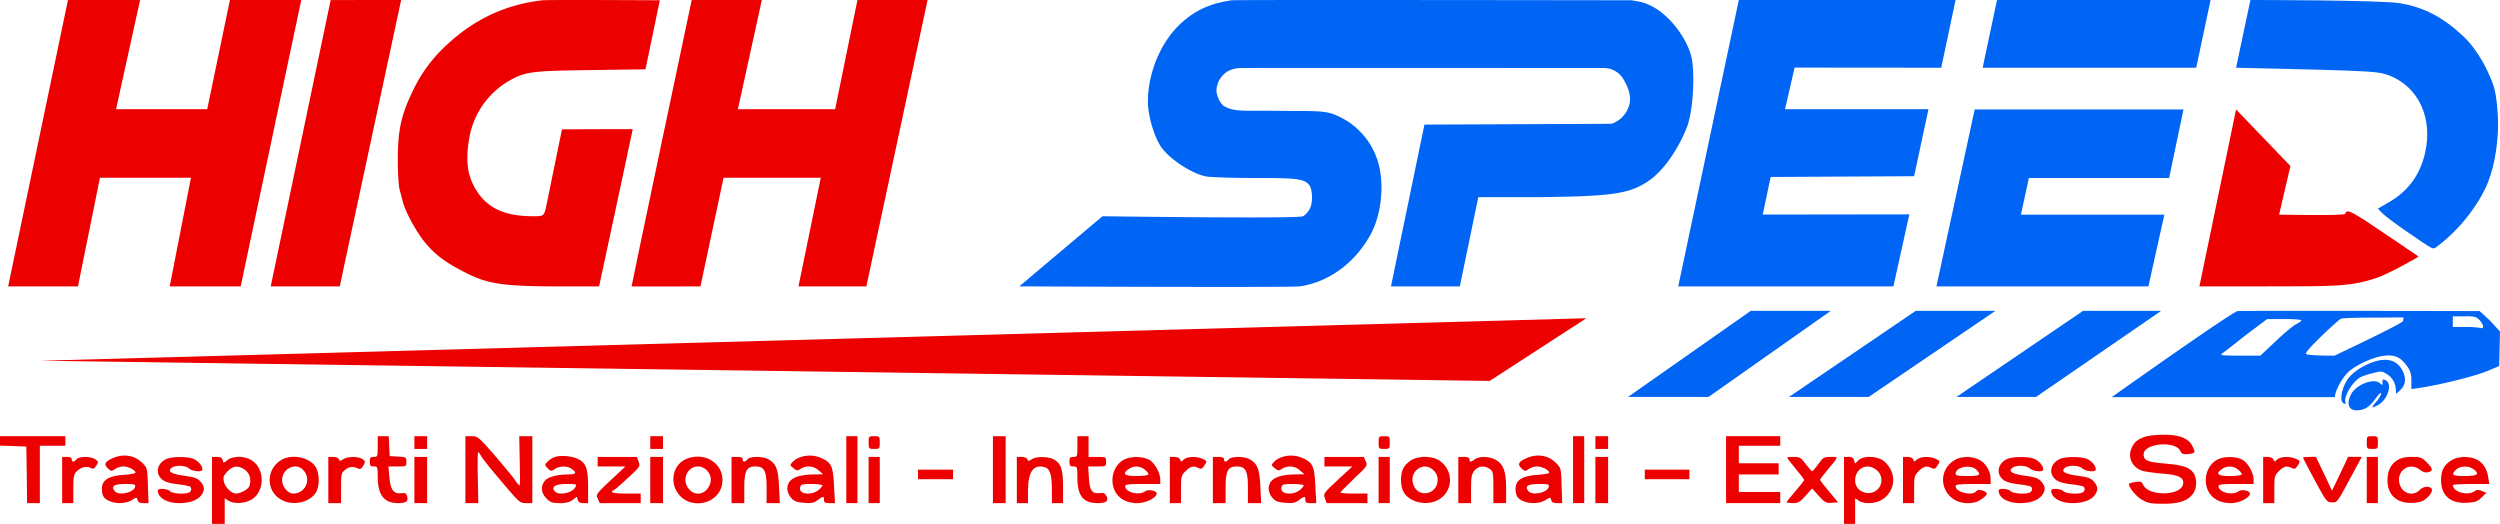 <svg id="Livello_1" data-name="Livello 1" xmlns="http://www.w3.org/2000/svg" viewBox="0 0 1568.6 328.678"><title>high-speed-logo-top</title><path d="M936.752,390.5c-12.9,1.9-22.4,5.9-31.7,14.4-12.6,11.5-20.8,30.9-20.8,49.1,0,8.9,3.8,21.8,8.2,28.4,5.2,7.6,18.7,16.5,28,18.6,2.7,0.5,16.5,1,30.7,1,27,0,31,.5,34.3,4.4,1.9,2.3,2.4,9.9.8,14-0.5,1.4-2.6,4.6-4.7,5.6-3.6,1.7-125.8,0-125.8,0l-52.2,44s170.4,0.8,176,0c19-2.8,35.2-15.4,44.7-33.1,6.7-12.6,8.5-31.8,4.2-45.5a45.867,45.867,0,0,0-22.6-27.1c-10.2-5.2-12.966-4.096-43.267-4.467-17.7-.217-23.924.835-30.533-2.933-2.37-1.351-4.8-6.6-4.8-9.8a14.626,14.626,0,0,1,7.2-12.1l0.031-.016a17.826,17.826,0,0,1,8.178-1.997c27.905-.09,191.418-0.01,227.673.01h0a14.278,14.278,0,0,1,12.227,6.951q0.181,0.301.36,0.611c2.564,4.436,4.784,10.186,3.413,15.442a18.278,18.278,0,0,1-1.863,4.354,17.301,17.301,0,0,1-8.005,7.149h0a5.798,5.798,0,0,1-2.337.502l-116.379.495-21,101.5h43.2l11.6-56h39.1c45.6-.5,56.358-2.152,68.433-10.667,10.021-7.066,18.89-21.738,23.333-33.167,3.935-10.121,5.1-32.679,3-43.333-2.277-11.552-15.225-30.861-31.367-35.133-1.55-.41-6.3-1.2-6.3-1.2S939.452,390.1,936.752,390.5Z" transform="translate(-164 -390.322)" fill="#0064f4"/><path d="M1255,390.322L1217,570h135l10-45.178-92,.125,5-23.592,90-.471,9-42.062h-90l6-26.083,92,0.083,9-42.5H1255Z" transform="translate(-164 -390.322)" fill="#0064f4"/><path d="M1417,390.322l-9,42.5h134l9-42.5H1417Z" transform="translate(-164 -390.322)" fill="#0064f4"/><path d="M1576,390.322l-9,42.5s58.7,1.3,70,1.8c17.4,0.7,21.3,1.2,26.2,3.1,18.4,7.2,27.5,26.9,22.3,48.9-3.3,13.9-10.7,23.8-23.1,30.9l-6.4,3.7,2.8,2.9c1.5,1.6,8.1,6.5,14.6,11,19.3,13.2,16.7,12,20.4,9.3,12.9-9.5,25.8-25.9,31.3-39.8,4.9-12.5,6.249-27.09,6.3-36.3,0.034-6.041-.871-18.275-2.8-24-2.938-8.72-9.5-22.3-19.2-31.4-12.7-11.9-24.8-18.2-39.9-20.6C1657.7,390.322,1576,390.322,1576,390.322Z" transform="translate(-164 -390.322)" fill="#0064f4"/><path d="M206.646,390.322L169.121,570h43.8l13.8-68.178h57.1L270.48,570h44.541l38-179.678h-44.75l-14.25,68.5h-57.2l15.075-68.5h-45.25Z" transform="translate(-164 -390.322)" fill="#ed0000"/><path d="M371.469,390.353L333.867,570h43.3l38.521-179.678Z" transform="translate(-164 -390.322)" fill="#ed0000"/><path d="M504.5,390.5c-22.8,2.5-42.4,11.7-59.1,27a92.551,92.551,0,0,0-22.5,30.1c-7.2,14.9-9.3,24.5-9.3,42.9,0,8.2.5,16.8,1.2,19,0.6,2.2,1.5,5.6,2,7.6,1.6,6.2,8.4,18.7,13.8,25.3,6.3,7.6,12.6,12.4,24.7,18.6,13.3,6.8,21.7,9,56.9,9h27.7S561,471.7,561,471.4c0-.2-44.4.1-44.4,0.1s-9.2,44.8-9.6,47c-1.6,7.5-1.6,7.5-8.4,7.5-17.6,0-28.5-4.9-35.5-15.9-5.9-9.3-7.2-18.8-4.6-33.4a51.435,51.435,0,0,1,24.8-35.6c10.3-5.8,13.8-6.3,50.4-6.8l35.3-.5,9-43.3S508.4,390.1,504.5,390.5Z" transform="translate(-164 -390.322)" fill="#ed0000"/><path d="M598,390.322S560.1,569.8,560.3,570c0.1,0.2,43.2,0,43.2,0L618,501.822h61L665,570h42.6L746,390.322H702l-14,68.5H627l15-68.5H598Z" transform="translate(-164 -390.322)" fill="#ed0000"/><path d="M1437,502h88l9-43H1403l-24,111h133l10-45h-90" transform="translate(-164 -390.322)" fill="#0064f4"/><path d="M1544,570h43.3c41.7,0,52.221.099,68.45-5.5,6.828-2.356,26.113-12.991,25.65-13.3-0.6-.4-7.7-5.2-15.8-10.7-27.1-18.4-28.9-19.4-30.2-16-0.5,1.3-41.4.5-41.4,0.5l7.1-30.5L1567,459Z" transform="translate(-164 -390.322)" fill="#ed0000"/><path d="M1568,585.495c-3.6.5-79,54-79,54h140c0-3.8,4.7-12.5,8.7-16,5-4.4,15-9,21.8-9.9s10.6,0.7,14.6,6.2c2.3,3.2,2.9,5.1,2.9,9.3v5.3l3.8-.5c13.7-1.9,36.1-7.5,44.7-11.1l6.6-2.8,0.5-21.7-6.4-6.9-6.4-5.9S1570.5,585.195,1568,585.495Zm151.6,5.5c2.8,2.8,3.3,6,.8,5.1a53.843,53.843,0,0,0-9.5-.6H1703v-6.7h7.1C1716.4,588.695,1717.6,588.995,1719.6,590.995Zm-47.8.7c-0.2,1.6-43.1,21.8-43.1,21.8l-8.2-.1c-4.6-.1-8.9-0.5-9.5-0.9-0.9-.5,2.2-4.1,9.4-11.1,5.9-5.7,11.5-10.7,12.4-11.1s10.2-.7,20.5-0.7l18.8-.1Zm-63.8-.4c0,0.5-1.5,1.5-3.2,2.4-1.8.8-7.6,5.6-12.9,10.7l-9.7,9.1h-12.8c-12.4-.1-12.8-0.2-10.6-1.8,1.3-.9,4.7-3.6,7.7-5.9,2.9-2.4,8.6-6.8,12.7-9.8l7.3-5.5h10.7C1603.2,590.495,1608,590.895,1608,591.295Z" transform="translate(-164 -390.322)" fill="#0064f4"/><path d="M1366,585.362l-79.5,54h50l79.5-54h-50Z" transform="translate(-164 -390.322)" fill="#0064f4"/><path d="M1391.6,639.362h49.9l78.5-54h-49Z" transform="translate(-164 -390.322)" fill="#0064f4"/><path d="M1185.5,639.362H1236l76.7-54h-50.2Z" transform="translate(-164 -390.322)" fill="#0064f4"/><path d="M1651.6,618c-6.1,2.4-11.6,6.2-14.2,9.8-4.2,5.7-5.8,14.5-2.8,15.6,1.2,0.5,1.5.2,1-.9-1.2-3.3,4.6-12.9,9.6-15.6a45.346,45.346,0,0,1,7.4-2.4c5.4-1.4,5.9-1.4,8.9.5a11.502,11.502,0,0,1,5.7,9.5l0.3,3,2.8-2.7c3.1-3.1,3.5-7.3,1.2-11.8C1667.9,616,1661.1,614.3,1651.6,618Z" transform="translate(-164 -390.322)" fill="#0064f4"/><path d="M1658.9,629.2a5.863,5.863,0,0,0,.1,2.3c0.1,0.5-.7.2-1.7-0.7-3.9-3.5-15,.8-18.2,7-3.5,6.9-.8,11.2,6.2,9.7,3.8-.8,6-2.6,9.8-7.9,1.7-2.3,2.9-3.2,2.9-2.3s-1.4,3.2-3.1,5.2c-3.4,3.9-3.2,4.2,1.1,2,6-3.1,9.3-13.2,5-15.5C1659.5,628.2,1659,628.2,1658.9,629.2Z" transform="translate(-164 -390.322)" fill="#0064f4"/><path d="M1509.7,664.4c-4.9,1.8-6.7,3.4-8.4,7.4-2.5,6,1,12.4,7.6,14.1a106.751,106.751,0,0,0,12.1,1.6c10,0.8,13.3,2.4,12.8,6.3-0.9,7.8-21.9,8.2-25.2.5-0.8-1.8-1.6-2-4.5-1.6a17.768,17.768,0,0,0-4.1,1c-1.3,1.2,4,8,8,10.2,3.8,2.2,5.8,2.5,13.5,2.5,10,0,15.7-2,18.8-6.8,2.3-3.5,2.2-9.7-.3-12.9-2.7-3.4-6.8-4.6-18.4-5.6-10.2-.9-12.6-1.9-12.6-5.7,0-7,20.1-8.8,23.1-2,0.8,1.8,1.7,2.1,5,1.8,4.4-.5,4.6-1,2.3-5.3-2.3-4.6-8.3-6.9-17.9-6.8C1517.1,663.1,1511.8,663.7,1509.7,664.4Z" transform="translate(-164 -390.322)" fill="#ed0000"/><path d="M164,667v2.9l8.3,0.3,8.2,0.3,0.3,17.7L181,706h8V670h16v-6H164v3Z" transform="translate(-164 -390.322)" fill="#ed0000"/><path d="M401,670.5c0,6.3-.1,6.5-2.5,6.5-2.1,0-2.5.5-2.5,3s0.4,3,2.5,3c2.4,0,2.5.2,2.5,6.5,0,11.4,4,16.5,12.7,16.5,5.1,0,6.6-1.1,5.8-4.1-0.5-2.1-1.1-2.4-3.8-2.1-4.8.5-6.8-2.2-7.4-10.3l-0.6-6.5h5.7c5.5,0,5.6,0,5.6-2.9s-0.2-3-5.2-3.3l-5.3-.3-0.3-6.3-0.3-6.2H401v6.5Z" transform="translate(-164 -390.322)" fill="#ed0000"/><path d="M424,668v4h8v-8h-8v4Z" transform="translate(-164 -390.322)" fill="#ed0000"/><path d="M456,685v21h8.1l-0.3-16c-0.2-8.8-.1-16,0.2-16s1.2,1.2,2.1,2.8c0.8,1.5,6.6,8.7,12.8,15.9,10.9,12.9,11.3,13.3,15.2,13.3H498V664h-8.2l0.3,15.5c0.2,8.5.2,15.5-.1,15.5a17.266,17.266,0,0,1-3.1-3.8c-1.4-2-7.2-9-12.8-15.5-9.8-11.2-10.4-11.7-14.2-11.7H456v21Z" transform="translate(-164 -390.322)" fill="#ed0000"/><path d="M572,668v4h8v-8h-8v4Z" transform="translate(-164 -390.322)" fill="#ed0000"/><path d="M695,685v21h7V664h-7v21Z" transform="translate(-164 -390.322)" fill="#ed0000"/><path d="M709,668c0,3.9.1,4,3.5,4s3.5-.1,3.5-4-0.1-4-3.5-4S709,664.1,709,668Z" transform="translate(-164 -390.322)" fill="#ed0000"/><path d="M787,685v21h8V664h-8v21Z" transform="translate(-164 -390.322)" fill="#ed0000"/><path d="M840,670.5c0,6.3-.1,6.5-2.5,6.5-2.1,0-2.5.5-2.5,3s0.4,3,2.5,3c2.4,0,2.5.2,2.5,7.2,0,11.3,3.7,15.8,12.8,15.8,5.3,0,6.9-1.3,5.5-4.3-0.9-1.9-1.7-2.3-4-2-5,.7-6.7-1.6-7.1-9.6l-0.4-7.1h5.6c5.6,0,5.6,0,5.6-3s-0.1-3-5.5-3H847V664h-7v6.5Z" transform="translate(-164 -390.322)" fill="#ed0000"/><path d="M1029,668c0,3.9.1,4,3.5,4s3.5-.1,3.5-4-0.1-4-3.5-4S1029,664.1,1029,668Z" transform="translate(-164 -390.322)" fill="#ed0000"/><path d="M1151,685v21h7V664h-7v21Z" transform="translate(-164 -390.322)" fill="#ed0000"/><path d="M1165,668v4h8v-8h-8v4Z" transform="translate(-164 -390.322)" fill="#ed0000"/><path d="M1247,685v21h34v-7h-26V688h25v-7h-25V670h26v-6h-34v21Z" transform="translate(-164 -390.322)" fill="#ed0000"/><path d="M1649,668c0,3.9.1,4,3.5,4s3.5-.1,3.5-4-0.1-4-3.5-4S1649,664.1,1649,668Z" transform="translate(-164 -390.322)" fill="#ed0000"/><path d="M234.3,678c-4.7,2.1-5.3,3.8-2.4,6.4,1.8,1.7,2.2,1.7,4.3.2a10.335,10.335,0,0,1,5.3-1.6c3,0,7.5,2.3,7.5,3.9,0,0.5-3.5,1.1-7.7,1.4-11.1.8-14.8,4.4-12.9,12.3,1.3,5.1,12.2,7.2,18.3,3.5,3.1-1.9,3.1-1.9,3.6,0,0.4,1.4,1.4,1.9,3.7,1.9h3.2l-0.4-10.9c-0.3-10.6-.4-11.1-3.2-14C248.6,675.9,241.4,674.7,234.3,678Zm14.5,17.7c-0.7,3.7-10.3,5.8-12.8,2.8-2.5-3.1-.5-4.5,6.5-4.5C248.3,694,249.1,694.2,248.8,695.7Z" transform="translate(-164 -390.322)" fill="#ed0000"/><path d="M512.4,677a12.691,12.691,0,0,0-4.9,3c-1.8,2-1.8,2.1.2,4.2,2,1.9,2.2,2,4.4.4,3-2,7.8-2.1,10.7,0,3.4,2.4,2.6,3.4-2.5,3.4-7,.1-12.6,1.6-14.5,4.1-2.7,3.3-2.3,7.6,1.1,11,2.5,2.5,3.7,2.9,8.4,2.9,3.9,0,6.1-.6,8-2l2.6-2,0.6,2c0.4,1.4,1.5,2,3.6,2H533V696c0-11.4-1.2-15-6-17.5C523.2,676.5,516.3,675.8,512.4,677ZM525,696c-2,3.8-10.6,5.4-13,2.5-2.3-2.8.5-4.5,7.7-4.5C525.8,694,526,694.1,525,696Z" transform="translate(-164 -390.322)" fill="#ed0000"/><path d="M666.4,677.1a12.634,12.634,0,0,0-5,3c-1.9,2.1-1.9,2.1.5,4,2.1,1.7,2.5,1.7,4.4.4a9.382,9.382,0,0,1,11.4,1l2.8,2.4-5.5.1c-11.6.1-17,3-17,9.1a10.065,10.065,0,0,0,2.3,5.5c1.9,2.2,3.4,2.8,8.1,3.2,4.8,0.4,6.2.1,8.6-1.7,3.6-2.6,4-2.6,4-.1,0,1.6.7,2,3.4,2h3.5l-0.6-10.8c-0.6-12.3-1.6-14.5-7.6-17.3A17.953,17.953,0,0,0,666.4,677.1ZM680,694.9c0,0.5-1.2,1.9-2.6,3-4.1,3.2-11.4,2.6-11.4-.8a3.605,3.605,0,0,1,.7-2.4C667.7,693.6,680,693.9,680,694.9Z" transform="translate(-164 -390.322)" fill="#ed0000"/><path d="M968.4,677.1a12.634,12.634,0,0,0-5,3c-1.9,2.1-1.9,2.1.5,4,2.1,1.7,2.5,1.7,4.4.4a9.382,9.382,0,0,1,11.4,1l2.8,2.4-5.5.1c-11.6.1-17,3-17,9.1a10.065,10.065,0,0,0,2.3,5.5c1.9,2.2,3.4,2.8,8.1,3.2,4.8,0.4,6.2.1,8.6-1.7,3.6-2.6,4-2.6,4-.1,0,1.6.7,2,3.4,2h3.5l-0.6-10.8c-0.6-12.3-1.6-14.5-7.6-17.3A17.953,17.953,0,0,0,968.4,677.1ZM982,694.9c0,0.5-1.2,1.9-2.6,3-4.1,3.2-11.4,2.6-11.4-.8a3.605,3.605,0,0,1,.7-2.4C969.7,693.6,982,693.9,982,694.9Z" transform="translate(-164 -390.322)" fill="#ed0000"/><path d="M1121.3,678c-4.7,2.1-5.3,3.8-2.4,6.4,1.8,1.7,2.2,1.7,4.3.2a10.335,10.335,0,0,1,5.3-1.6c3,0,7.5,2.3,7.5,3.9,0,0.5-3.5,1.1-7.7,1.4-11.1.8-14.8,4.4-12.9,12.3,1.3,5.1,12.2,7.2,18.3,3.5,3.1-1.9,3.1-1.9,3.6,0,0.4,1.4,1.4,1.9,3.7,1.9h3.2l-0.4-10.9c-0.3-10.6-.4-11.1-3.2-14C1135.6,675.9,1128.4,674.7,1121.3,678Zm14.5,17.7c-0.7,3.7-10.3,5.8-12.8,2.8-2.5-3.1-.5-4.5,6.5-4.5C1135.3,694,1136.1,694.2,1135.8,695.7Z" transform="translate(-164 -390.322)" fill="#ed0000"/><path d="M203,691.5V706h7v-8.8c0-7.5.3-9.2,2-11,2.6-2.7,6.2-3.7,8.8-2.3,1.7,0.9,2.3.6,3.6-1.4,1.5-2.3,1.5-2.5-.6-4-2.9-1.9-10.2-2-11.8,0a4.12,4.12,0,0,1-2.1,1.5,1.34,1.34,0,0,1-.9-1.5q0-1.5-3-1.5h-3v14.5Z" transform="translate(-164 -390.322)" fill="#ed0000"/><path d="M267.8,678.6c-5.2,2.8-6.4,8.6-2.4,12.3,1.7,1.6,4.4,2.5,9.6,3.2a56.25,56.25,0,0,1,8.1,1.4,2.233,2.233,0,0,1-.7,3.9c-3,1.2-10.2.6-11.8-.9-1.7-1.7-7.6-2-7.6-.4,0,4.5,5.7,7.9,13.5,7.9,6.5,0,11.6-1.9,13.9-5.1,2.2-3.2,2-5.3-.6-8.4-1.9-2.1-3.7-2.8-9.8-3.6-8.5-1.2-11.1-2.7-8.4-5,2.3-1.9,8.8-1.7,11.1.4,2.1,1.9,8.3,2.4,8.3.6,0-2.2-2.2-4.9-5-6.4C282.3,676.6,271.4,676.6,267.8,678.6Z" transform="translate(-164 -390.322)" fill="#ed0000"/><path d="M297,698v21h8V702.9l2.2,1.5c3,2.1,9.5,2,13.8-.2,9.3-4.6,9.7-19.8.7-25.2-4.3-2.7-11.6-2.7-15,0-2.5,2-2.5,2-3,0-0.4-1.5-1.4-2-3.6-2H297v21Zm19.3-13.8c4.2,2.2,5.8,6.7,4.1,11.3-0.8,1.9-5.5,4.5-8.3,4.5-3,0-7-4.1-7.7-7.7-0.5-2.7-.1-3.7,2.4-6.3C310,682.8,312.8,682.3,316.3,684.2Z" transform="translate(-164 -390.322)" fill="#ed0000"/><path d="M339.9,679.3c-9.4,6.3-8.8,19.9,1.2,24.9,7.1,3.7,17.5,1.2,21.2-5,2.3-4,2.2-11.8-.2-15.8C358.2,677,346.5,674.8,339.9,679.3ZM354,685a8.673,8.673,0,0,1-6.1,15c-3.3,0-6.9-4.4-6.9-8.5C341,684.5,349.3,680.3,354,685Z" transform="translate(-164 -390.322)" fill="#ed0000"/><path d="M370,691.5V706h8v-9.4c0-9.1.1-9.5,2.7-11.6,2.6-2,4.7-2.2,8.4-.6,1,0.5,2-.2,2.9-2,1.3-2.3,1.3-2.7-.5-4-2.5-1.8-9.5-1.8-12.2.1-1.9,1.3-2.2,1.3-2.7,0-0.3-.9-1.8-1.5-3.6-1.5h-3v14.5Z" transform="translate(-164 -390.322)" fill="#ed0000"/><path d="M424,691.5V706h8V677h-8v14.5Z" transform="translate(-164 -390.322)" fill="#ed0000"/><path d="M539,680v3h17.4l-9.3,8.7c-9.1,8.6-9.3,8.9-8,11.5l1.2,2.8H566v-6h-9c-5.3,0-9-.4-9-1a0.915,0.915,0,0,1,.8-1c0.5,0,4.5-3.4,8.9-7.5,7.9-7.3,8.1-7.6,7-10.5l-1.1-3H539v3Z" transform="translate(-164 -390.322)" fill="#ed0000"/><path d="M572,691.5V706h8V677h-8v14.5Z" transform="translate(-164 -390.322)" fill="#ed0000"/><path d="M594.4,678.4c-7.2,3.1-10,12.2-6.2,19.5,7.2,13.9,29.1,9.1,29.1-6.4C617.3,680.4,605.4,673.6,594.4,678.4Zm13.1,7.1c3.3,3.2,3.3,8.3,0,11.9a7.074,7.074,0,0,1-11,0c-5.1-5.5-1.6-14.4,5.5-14.4A7.795,7.795,0,0,1,607.5,685.5Z" transform="translate(-164 -390.322)" fill="#ed0000"/><path d="M623,691.5V706h8v-9.5c0-10.8,1.4-13.5,7-13.5s7,2.7,7,13.5V706h8.3l-0.5-10.3c-0.5-11.3-1.9-14.6-6.9-17.3-3.7-1.9-11.3-1.8-12.9.1a4.12,4.12,0,0,1-2.1,1.5,1.34,1.34,0,0,1-.9-1.5c0-1-1.1-1.5-3.5-1.5H623v14.5Z" transform="translate(-164 -390.322)" fill="#ed0000"/><path d="M709,691.5V706h7V677h-7v14.5Z" transform="translate(-164 -390.322)" fill="#ed0000"/><path d="M802,691.5V706h7v-7.5c0-12.2,3.3-16.9,10.3-15.1,3.4,0.8,4.7,4.6,4.7,14.1V706h7V696c0-11.4-1.2-15-6-17.5-3.7-1.9-10.9-1.9-13.7,0-1.9,1.3-2.2,1.3-2.7,0-0.3-.9-1.8-1.5-3.6-1.5h-3v14.5Z" transform="translate(-164 -390.322)" fill="#ed0000"/><path d="M869.1,678.8c-4.3,2.3-7.1,7.4-7.1,12.7,0,8.8,6.2,14.5,15.6,14.5,5.1,0,11.2-2.9,12.1-5.6,0.7-2-5-3.4-7.2-1.8-3.8,2.8-12.5.6-12.5-3.2,0-1.1,2.1-1.4,11-1.4h11v-2.7c0-4.5-3.8-11-7.4-12.7C880.1,676.5,873.3,676.6,869.1,678.8Zm13.3,6.3c1.4,1.1,2.4,2.5,2.1,3-0.4.5-3.7,0.9-7.6,0.9-7.5,0-9-1.4-4.7-4.4A8.289,8.289,0,0,1,882.4,685.1Z" transform="translate(-164 -390.322)" fill="#ed0000"/><path d="M898,691.5V706h7v-8.6c0-8.1.1-8.7,2.9-11.5,3.1-3.1,5.1-3.5,8.1-1.9,1.5,0.8,2.2.5,3.4-1.2,2.1-3,2-3.3-.9-4.6-3.7-1.7-9.5-1.5-11.7.4-1.6,1.6-1.8,1.6-2.4,0-0.4-1-1.8-1.6-3.5-1.6H898v14.5Z" transform="translate(-164 -390.322)" fill="#ed0000"/><path d="M925,691.5V706h8v-9.5c0-10.8,1.4-13.5,7-13.5s7,2.7,7,13.5V706h8.3l-0.5-10.3c-0.5-11.3-1.9-14.6-6.9-17.3-3.7-1.9-11.3-1.8-12.9.1a4.12,4.12,0,0,1-2.1,1.5,1.34,1.34,0,0,1-.9-1.5c0-1-1.1-1.5-3.5-1.5H925v14.5Z" transform="translate(-164 -390.322)" fill="#ed0000"/><path d="M995,680v3h17.5l-9.2,8.5c-9,8.4-9.1,8.6-8,11.5l1.1,3H1022v-6h-8.5c-4.7,0-8.5-.3-8.5-0.6,0-.4,3.9-4.3,8.6-8.8,8.4-7.9,8.6-8.2,7.3-10.9l-1.2-2.7H995v3Z" transform="translate(-164 -390.322)" fill="#ed0000"/><path d="M1029,691.5V706h7V677h-7v14.5Z" transform="translate(-164 -390.322)" fill="#ed0000"/><path d="M1050.1,678.7a15.707,15.707,0,0,0-5.2,4.7c-2.4,4-2.5,11.8-.1,15.8,3.6,6.2,14,8.7,21.1,5,10-5,10.6-18.6,1.2-24.9C1063,676.5,1055.1,676.2,1050.1,678.7Zm13.4,6.8a7.709,7.709,0,0,1,2.5,6c0,8.9-11.7,11.6-15,3.4C1047.4,686.4,1057.2,679.1,1063.5,685.5Z" transform="translate(-164 -390.322)" fill="#ed0000"/><path d="M1079,691.5V706h8v-8.9c0-7.4.3-9.2,2.1-11.5,2.4-3,6.3-3.4,9.7-1,2,1.4,2.2,2.3,2.2,11.5V706h8v-9c0-10.7-1.5-15.1-6.2-18-3.9-2.4-10.6-2.6-13.4-.5-2.5,1.9-3.4,1.9-3.4,0,0-1-1.1-1.5-3.5-1.5H1079v14.5Z" transform="translate(-164 -390.322)" fill="#ed0000"/><path d="M1165,691.5V706h8V677h-8v14.5Z" transform="translate(-164 -390.322)" fill="#ed0000"/><path d="M1286.1,678.7c0.7,1,3.3,4.1,5.6,7,2.4,2.8,4.3,5.4,4.3,5.8s-2.5,3.6-5.5,7c-3,3.5-5.5,6.6-5.5,6.9s1.8,0.6,3.9.6c3.4,0,4.5-.6,8-4.6l4.1-4.6,4.2,4.7c3.9,4.2,4.6,4.6,8.2,4.3l3.9-.3-5.6-6.7c-3.1-3.6-5.7-7-5.7-7.4s1.9-3,4.3-5.8c7.7-9.3,7.5-8.6,2.4-8.6-4.3,0-4.8.3-7.8,4.5-1.8,2.5-3.5,4.5-3.9,4.5-0.3,0-2.1-2-4-4.5-3.1-4.2-3.7-4.5-7.8-4.5S1284.9,677.1,1286.1,678.7Z" transform="translate(-164 -390.322)" fill="#ed0000"/><path d="M1321,698v21h7V702.9l2.2,1.5c3.4,2.4,10.8,2,14.9-.7,8.4-5.6,9.1-16.5,1.5-23.6-3.8-3.6-13.1-4.2-16.4-1.1l-2.3,2.2-0.6-2.1c-0.4-1.5-1.3-2.1-3.4-2.1H1321v21Zm20.6-12.6a8.102,8.102,0,0,1-6.5,14.2c-4.3-.7-7.1-3.7-7.1-7.8C1328,684,1335.8,680.3,1341.6,685.4Z" transform="translate(-164 -390.322)" fill="#ed0000"/><path d="M1358,691.5V706h7v-8.6c0-8.1.1-8.7,2.9-11.5,3.1-3.1,5.1-3.5,8.1-1.9,1.5,0.8,2.2.5,3.4-1.2,2.1-3,2-3.3-.9-4.6-3.7-1.7-9.5-1.5-11.7.4-1.6,1.6-1.8,1.6-2.4,0-0.4-1-1.8-1.6-3.5-1.6H1358v14.5Z" transform="translate(-164 -390.322)" fill="#ed0000"/><path d="M1389.9,679.3c-12.5,8.3-6.6,26.7,8.6,26.7,3.7,0,6.1-.6,8.5-2.3,4.4-2.9,4.7-4.3,1.1-5.5-2.3-.8-3.2-0.7-4.2.4-2.6,3.1-12.9.6-12.9-3.2,0-1.1,2.1-1.4,11-1.4h11v-3.3c0-4.6-3.1-9.9-7.1-11.9C1401,676.3,1394.1,676.5,1389.9,679.3ZM1404,685c3.3,3.3,2.4,4-5.5,4-5.9,0-7.5-.3-7.5-1.4C1391,683.3,1400.5,681.5,1404,685Z" transform="translate(-164 -390.322)" fill="#ed0000"/><path d="M1422.8,678.6c-5.2,2.8-6.4,8.6-2.4,12.3,1.7,1.6,4.4,2.5,9.6,3.2a56.25,56.25,0,0,1,8.1,1.4,2.233,2.233,0,0,1-.7,3.9c-3,1.2-10.2.6-11.8-.9-1.7-1.7-7.6-2-7.6-.4,0,4.5,5.7,7.9,13.5,7.9,6.5,0,11.6-1.9,13.9-5.1,2.2-3.2,2-5.3-.6-8.4-1.9-2.1-3.7-2.8-9.8-3.6-8.5-1.2-11.1-2.7-8.4-5,2.3-1.9,8.8-1.7,11.1.4,2.1,1.9,8.3,2.4,8.3.6,0-2.2-2.2-4.9-5-6.4C1437.3,676.6,1426.4,676.6,1422.8,678.6Z" transform="translate(-164 -390.322)" fill="#ed0000"/><path d="M1455.8,678.6c-5.2,2.8-6.4,8.6-2.4,12.3,1.7,1.6,4.4,2.5,9.6,3.2a56.25,56.25,0,0,1,8.1,1.4,2.233,2.233,0,0,1-.7,3.9c-3,1.2-10.2.6-11.8-.9-1.7-1.7-7.6-2-7.6-.4,0,4.5,5.7,7.9,13.5,7.9,6.5,0,11.6-1.9,13.9-5.1,2.2-3.2,2-5.3-.6-8.4-1.9-2.1-3.7-2.8-9.8-3.6-8.5-1.2-11.1-2.7-8.4-5,2.3-1.9,8.8-1.7,11.1.4,2.1,1.9,8.3,2.4,8.3.6,0-2.2-2.2-4.9-5-6.4C1470.3,676.6,1459.4,676.6,1455.8,678.6Z" transform="translate(-164 -390.322)" fill="#ed0000"/><path d="M1555.1,678.8c-4.3,2.3-7.1,7.4-7.1,12.7,0,8.8,6.2,14.5,15.6,14.5,5.1,0,11.2-2.9,12.1-5.6,0.7-2-5-3.4-7.2-1.8-3.8,2.8-12.5.6-12.5-3.2,0-1.1,2.1-1.4,11-1.4h11v-2.7c0-4.5-3.8-11-7.4-12.7C1566.1,676.5,1559.3,676.6,1555.1,678.8Zm13.3,6.3c1.4,1.1,2.4,2.5,2.1,3-0.4.5-3.7,0.9-7.6,0.9-7.5,0-9-1.4-4.7-4.4A8.289,8.289,0,0,1,1568.4,685.1Z" transform="translate(-164 -390.322)" fill="#ed0000"/><path d="M1584,691.5V706h7v-8.6c0-8.1.1-8.7,2.9-11.5,3.1-3.1,5.1-3.5,8.1-1.9,1.5,0.8,2.2.5,3.4-1.2,2.1-3,2-3.3-.9-4.6-3.7-1.7-9.5-1.5-11.7.4-1.6,1.6-1.8,1.6-2.4,0-0.4-1-1.8-1.6-3.5-1.6H1584v14.5Z" transform="translate(-164 -390.322)" fill="#ed0000"/><path d="M1609,677.4c0,0.3,3.3,6.7,7.4,14.3,7.3,13.4,7.5,13.8,10.8,13.8,3.5,0,2.7,1.2,14.5-20.8l4.2-7.7h-8.6l-5,10.6-5.1,10.6-5-10.6-5.1-10.6h-4C1610.8,677,1609,677.2,1609,677.4Z" transform="translate(-164 -390.322)" fill="#ed0000"/><path d="M1649,691.5V706h7V677h-7v14.5Z" transform="translate(-164 -390.322)" fill="#ed0000"/><path d="M1668.3,679c-4.2,2.5-6.3,6.8-6.3,12.7,0,9.6,6.4,14.9,16.7,14.1,4.2-.4,6-1.1,8.3-3.3,3.8-3.7,3.9-6.3.3-6.7a6.244,6.244,0,0,0-5,1.9c-3.9,4-10.1,2.7-12.3-2.6-3.5-8.5,5.3-15.6,12.4-10,1.8,1.4,3.4,1.9,5.1,1.5,3.3-.8,3.1-2.2-0.9-6.2-3.1-3.1-3.9-3.4-9.2-3.4C1673.3,677,1670.5,677.6,1668.3,679Z" transform="translate(-164 -390.322)" fill="#ed0000"/><path d="M1702.3,679c-4.8,2.9-6.7,6.5-6.7,12.5,0,9.7,5.8,14.8,16.1,14.3,5.3-.3,6.7-0.8,9.3-3.3l3.1-3-2.8-1.1c-2.2-.9-3.2-0.9-4.8.2-4.2,3-13.4.4-13.5-3.9,0-.4,5.1-0.7,11.4-0.7h11.5l-0.6-3.8c-0.8-5.4-3-9-6.6-11.2C1714.4,676.4,1706.6,676.4,1702.3,679Zm13.5,5.6c4.4,3.1,2.8,4.4-5.3,4.4-7.9,0-8.8-.7-5.5-4C1707.4,682.6,1712.7,682.4,1715.8,684.6Z" transform="translate(-164 -390.322)" fill="#ed0000"/><path d="M740,688v3h22v-6H740v3Z" transform="translate(-164 -390.322)" fill="#ed0000"/><path d="M1196,688v3h28v-6h-28v3Z" transform="translate(-164 -390.322)" fill="#ed0000"/><path d="M1159.333,590l-970,26.667,909.333,12.667" transform="translate(-164 -390.322)" fill="#ed0000"/></svg>